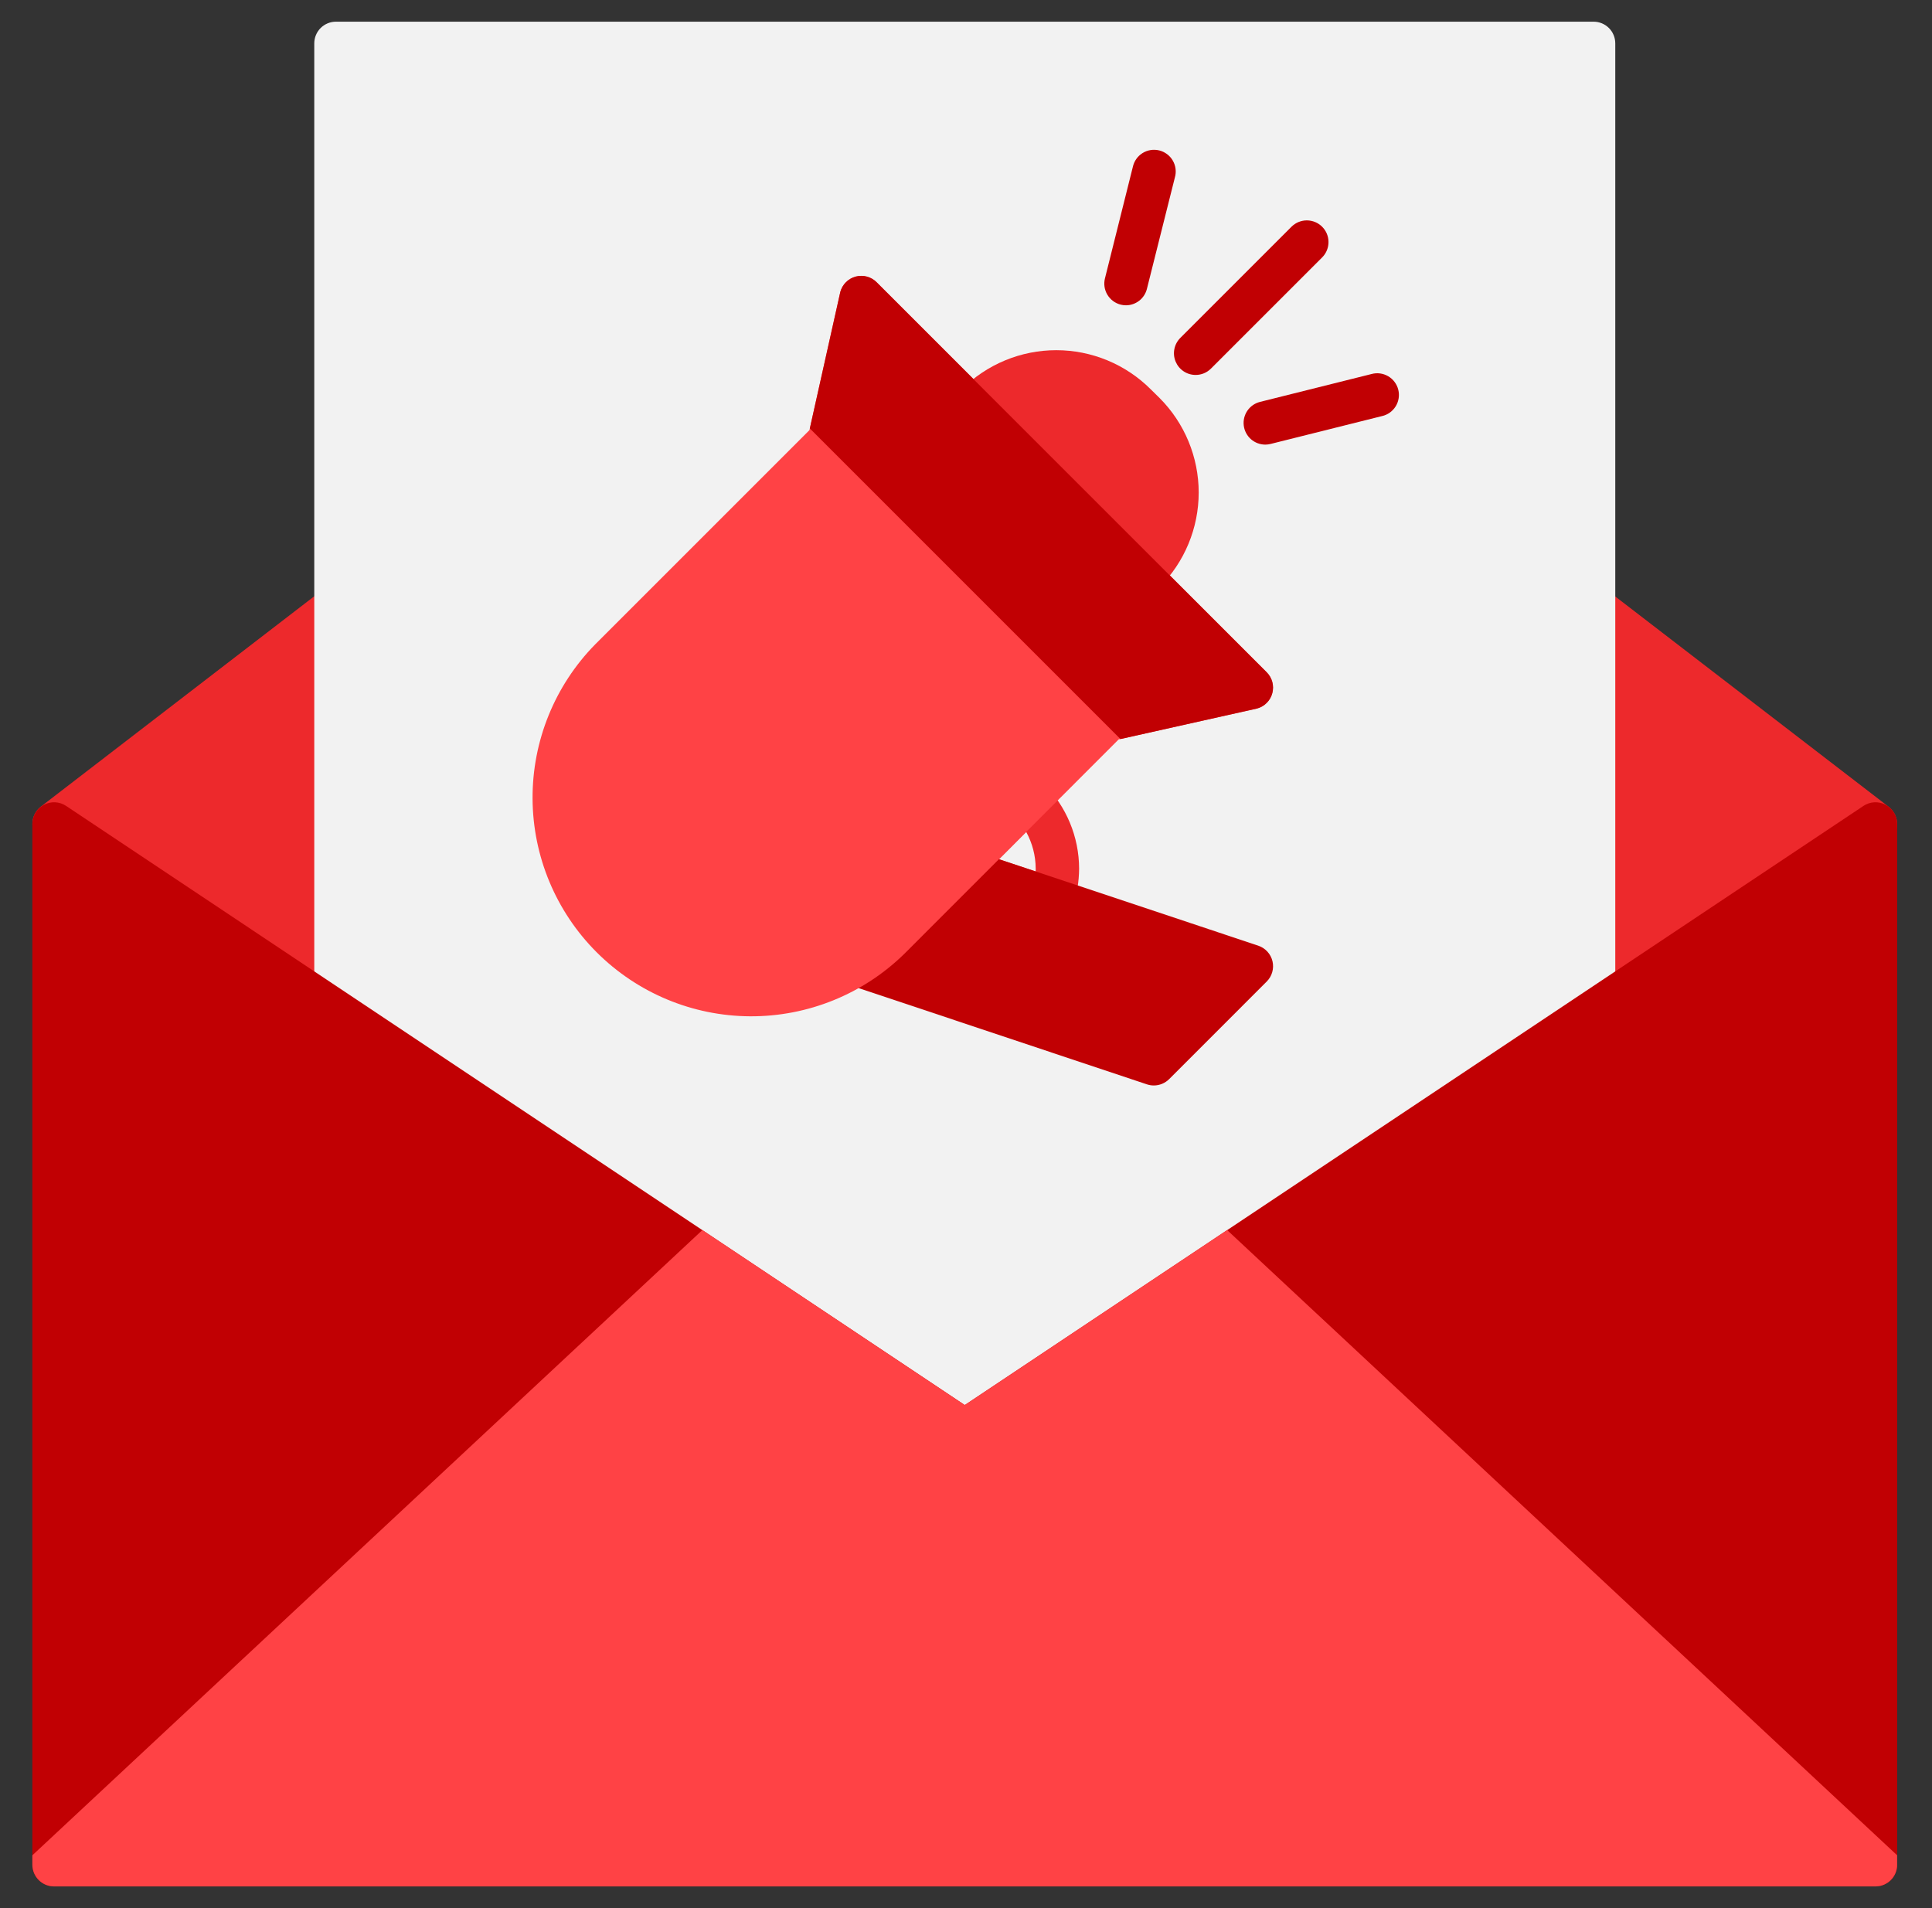 <svg width="81" height="80" viewBox="0 0 81 80" fill="none" xmlns="http://www.w3.org/2000/svg">
<rect x="0" y="0" width="81" height="80" fill="#333333" stroke="none"/>
<path d="M14.485 24.636C14.333 24.561 14.163 24.53 13.995 24.546C13.826 24.562 13.665 24.625 13.53 24.727L1.712 33.818C1.598 33.906 1.506 34.02 1.444 34.151C1.383 34.281 1.353 34.425 1.358 34.569C1.363 34.713 1.402 34.854 1.472 34.98C1.542 35.107 1.641 35.214 1.761 35.294L13.579 43.176C13.716 43.267 13.874 43.32 14.038 43.328C14.202 43.336 14.365 43.3 14.51 43.223C14.655 43.147 14.776 43.032 14.861 42.892C14.946 42.752 14.992 42.591 14.993 42.427V25.454C14.994 25.284 14.946 25.117 14.856 24.973C14.767 24.828 14.638 24.711 14.485 24.636Z" fill="#ED292C"/>
<path d="M79.183 33.825L67.365 24.735C67.231 24.631 67.07 24.568 66.901 24.551C66.732 24.534 66.562 24.565 66.41 24.64C66.258 24.715 66.13 24.831 66.04 24.975C65.95 25.119 65.903 25.285 65.902 25.454V42.427C65.902 42.592 65.947 42.753 66.032 42.895C66.116 43.036 66.237 43.151 66.383 43.229C66.528 43.307 66.691 43.343 66.856 43.335C67.02 43.327 67.179 43.275 67.316 43.184L79.134 35.302C79.254 35.222 79.353 35.114 79.424 34.988C79.494 34.862 79.533 34.721 79.538 34.576C79.542 34.432 79.513 34.289 79.451 34.158C79.389 34.028 79.298 33.913 79.183 33.825Z" fill="#ED292C"/>
<path d="M66.812 0.909H14.085C13.844 0.909 13.613 1.005 13.442 1.175C13.272 1.346 13.176 1.577 13.176 1.818V42.427C13.176 42.577 13.213 42.724 13.283 42.856C13.354 42.988 13.456 43.101 13.58 43.184L39.944 60.756C40.093 60.856 40.269 60.909 40.449 60.909C40.628 60.909 40.804 60.856 40.953 60.756L67.317 43.184C67.441 43.101 67.543 42.988 67.614 42.856C67.684 42.724 67.721 42.577 67.721 42.427V1.818C67.721 1.577 67.626 1.346 67.455 1.175C67.284 1.005 67.053 0.909 66.812 0.909Z" fill="#F2F2F2"/>
<path d="M79.059 33.744C78.914 33.666 78.751 33.629 78.586 33.637C78.422 33.645 78.263 33.698 78.126 33.789L40.448 58.909L2.771 33.789C2.634 33.698 2.475 33.645 2.311 33.637C2.146 33.629 1.983 33.666 1.838 33.744C1.693 33.821 1.571 33.937 1.487 34.078C1.402 34.219 1.357 34.381 1.357 34.545V78.182C1.357 78.423 1.453 78.654 1.624 78.825C1.794 78.995 2.025 79.091 2.267 79.091H78.63C78.871 79.091 79.103 78.995 79.273 78.825C79.444 78.654 79.539 78.423 79.539 78.182V34.545C79.539 34.381 79.495 34.219 79.41 34.078C79.326 33.937 79.204 33.821 79.059 33.744Z" fill="#C10003"/>
<path d="M51.448 51.572L40.448 58.909L29.448 51.572L1.357 77.786V78.182C1.357 78.423 1.453 78.654 1.624 78.825C1.794 78.995 2.025 79.091 2.267 79.091H78.63C78.871 79.091 79.103 78.995 79.273 78.825C79.444 78.654 79.539 78.423 79.539 78.182V77.786L51.448 51.572Z" fill="#FF4245"/>
<path d="M48.617 16.688L48.248 16.325C47.728 15.804 47.11 15.391 46.43 15.109C45.749 14.827 45.02 14.682 44.284 14.682C43.548 14.682 42.819 14.827 42.139 15.109C41.459 15.391 40.841 15.804 40.32 16.325L40.138 16.506C39.968 16.677 39.873 16.907 39.873 17.148C39.873 17.389 39.968 17.619 40.138 17.79L47.147 24.799C47.318 24.969 47.549 25.065 47.79 25.065C48.031 25.065 48.261 24.969 48.432 24.799L48.614 24.617C49.664 23.566 50.255 22.14 50.256 20.653C50.256 19.167 49.667 17.741 48.617 16.688Z" fill="#ED292C"/>
<path d="M44.118 38.636C44.021 38.636 43.924 38.621 43.832 38.59L39.912 37.288C39.764 37.239 39.632 37.154 39.527 37.039C39.423 36.925 39.349 36.785 39.313 36.634C39.278 36.483 39.281 36.326 39.324 36.176C39.366 36.027 39.446 35.891 39.556 35.782L42.475 32.862C42.649 32.698 42.879 32.606 43.118 32.606C43.358 32.606 43.588 32.698 43.762 32.862C44.707 33.805 45.24 35.085 45.242 36.42C45.238 36.962 45.15 37.499 44.981 38.014C44.92 38.195 44.805 38.353 44.65 38.464C44.495 38.576 44.309 38.636 44.118 38.636ZM41.883 36.026L43.422 36.537V36.412C43.419 35.876 43.282 35.35 43.024 34.881L41.883 36.026Z" fill="#ED292C"/>
<path d="M53.35 40.303C53.315 40.152 53.241 40.013 53.136 39.898C53.032 39.784 52.9 39.698 52.753 39.649L40.486 35.558C40.326 35.505 40.155 35.497 39.99 35.536C39.826 35.574 39.676 35.658 39.556 35.777L36.636 38.698C36.268 39.066 35.862 39.393 35.423 39.673C35.278 39.765 35.162 39.896 35.089 40.052C35.016 40.207 34.988 40.38 35.009 40.55C35.03 40.721 35.098 40.882 35.207 41.015C35.316 41.148 35.46 41.247 35.623 41.302L48.086 45.463C48.178 45.494 48.276 45.51 48.374 45.51C48.615 45.51 48.846 45.414 49.017 45.244L53.107 41.153C53.217 41.043 53.297 40.908 53.339 40.759C53.382 40.611 53.385 40.453 53.35 40.303Z" fill="#C10003"/>
<path d="M50.128 15.72C49.948 15.72 49.772 15.667 49.623 15.567C49.473 15.467 49.357 15.325 49.288 15.159C49.219 14.993 49.201 14.81 49.236 14.634C49.271 14.457 49.358 14.295 49.485 14.168L54.158 9.495C54.329 9.33 54.559 9.238 54.797 9.24C55.035 9.242 55.264 9.338 55.432 9.507C55.601 9.675 55.696 9.903 55.698 10.141C55.7 10.38 55.609 10.609 55.443 10.781L50.77 15.454C50.6 15.625 50.369 15.72 50.128 15.72Z" fill="#C10003"/>
<path d="M47.209 12.8C47.134 12.8 47.06 12.791 46.987 12.773C46.753 12.714 46.552 12.565 46.428 12.358C46.304 12.152 46.267 11.904 46.326 11.67L47.494 7C47.52 6.881 47.569 6.767 47.639 6.667C47.709 6.567 47.798 6.483 47.902 6.418C48.006 6.353 48.121 6.31 48.242 6.291C48.362 6.272 48.486 6.278 48.604 6.307C48.722 6.337 48.834 6.39 48.931 6.464C49.029 6.537 49.11 6.63 49.171 6.735C49.232 6.841 49.271 6.958 49.286 7.079C49.301 7.201 49.291 7.324 49.257 7.441L48.085 12.111C48.036 12.307 47.924 12.481 47.765 12.606C47.606 12.73 47.411 12.799 47.209 12.8Z" fill="#C10003"/>
<path d="M53.046 18.641C52.824 18.64 52.61 18.559 52.444 18.412C52.279 18.265 52.172 18.062 52.145 17.842C52.118 17.622 52.173 17.4 52.298 17.217C52.424 17.034 52.612 16.904 52.827 16.85L57.5 15.682C57.617 15.65 57.739 15.641 57.859 15.657C57.98 15.673 58.095 15.713 58.2 15.774C58.304 15.835 58.396 15.916 58.468 16.013C58.541 16.11 58.594 16.221 58.623 16.338C58.652 16.456 58.658 16.578 58.639 16.698C58.621 16.818 58.578 16.933 58.515 17.036C58.451 17.139 58.367 17.228 58.269 17.299C58.17 17.369 58.059 17.419 57.94 17.445L53.266 18.614C53.194 18.632 53.12 18.641 53.046 18.641Z" fill="#C10003"/>
<path d="M53.106 28.186L36.751 11.832C36.639 11.719 36.498 11.638 36.344 11.597C36.191 11.555 36.029 11.555 35.875 11.596C35.721 11.637 35.581 11.717 35.468 11.83C35.355 11.942 35.273 12.082 35.231 12.235L33.936 18.034L24.951 27.019C23.259 28.744 22.316 31.068 22.328 33.485C22.34 35.901 23.305 38.215 25.014 39.924C26.723 41.633 29.037 42.598 31.454 42.61C33.87 42.621 36.194 41.678 37.919 39.986L46.902 31L52.7 29.704C52.854 29.663 52.994 29.581 53.106 29.468C53.219 29.355 53.299 29.215 53.34 29.061C53.381 28.907 53.381 28.745 53.34 28.591C53.298 28.437 53.217 28.297 53.105 28.184L53.106 28.186Z" fill="#FF4245"/>
<path d="M46.976 30.986L52.703 29.706C52.857 29.665 52.997 29.583 53.109 29.47C53.222 29.357 53.302 29.217 53.343 29.063C53.384 28.909 53.384 28.747 53.343 28.593C53.301 28.439 53.22 28.299 53.108 28.186L36.752 11.832C36.64 11.719 36.499 11.638 36.346 11.597C36.192 11.555 36.03 11.555 35.876 11.596C35.722 11.637 35.582 11.717 35.469 11.83C35.356 11.942 35.274 12.082 35.232 12.235L33.953 17.963L46.976 30.986Z" fill="#C10003"/>
</svg>
